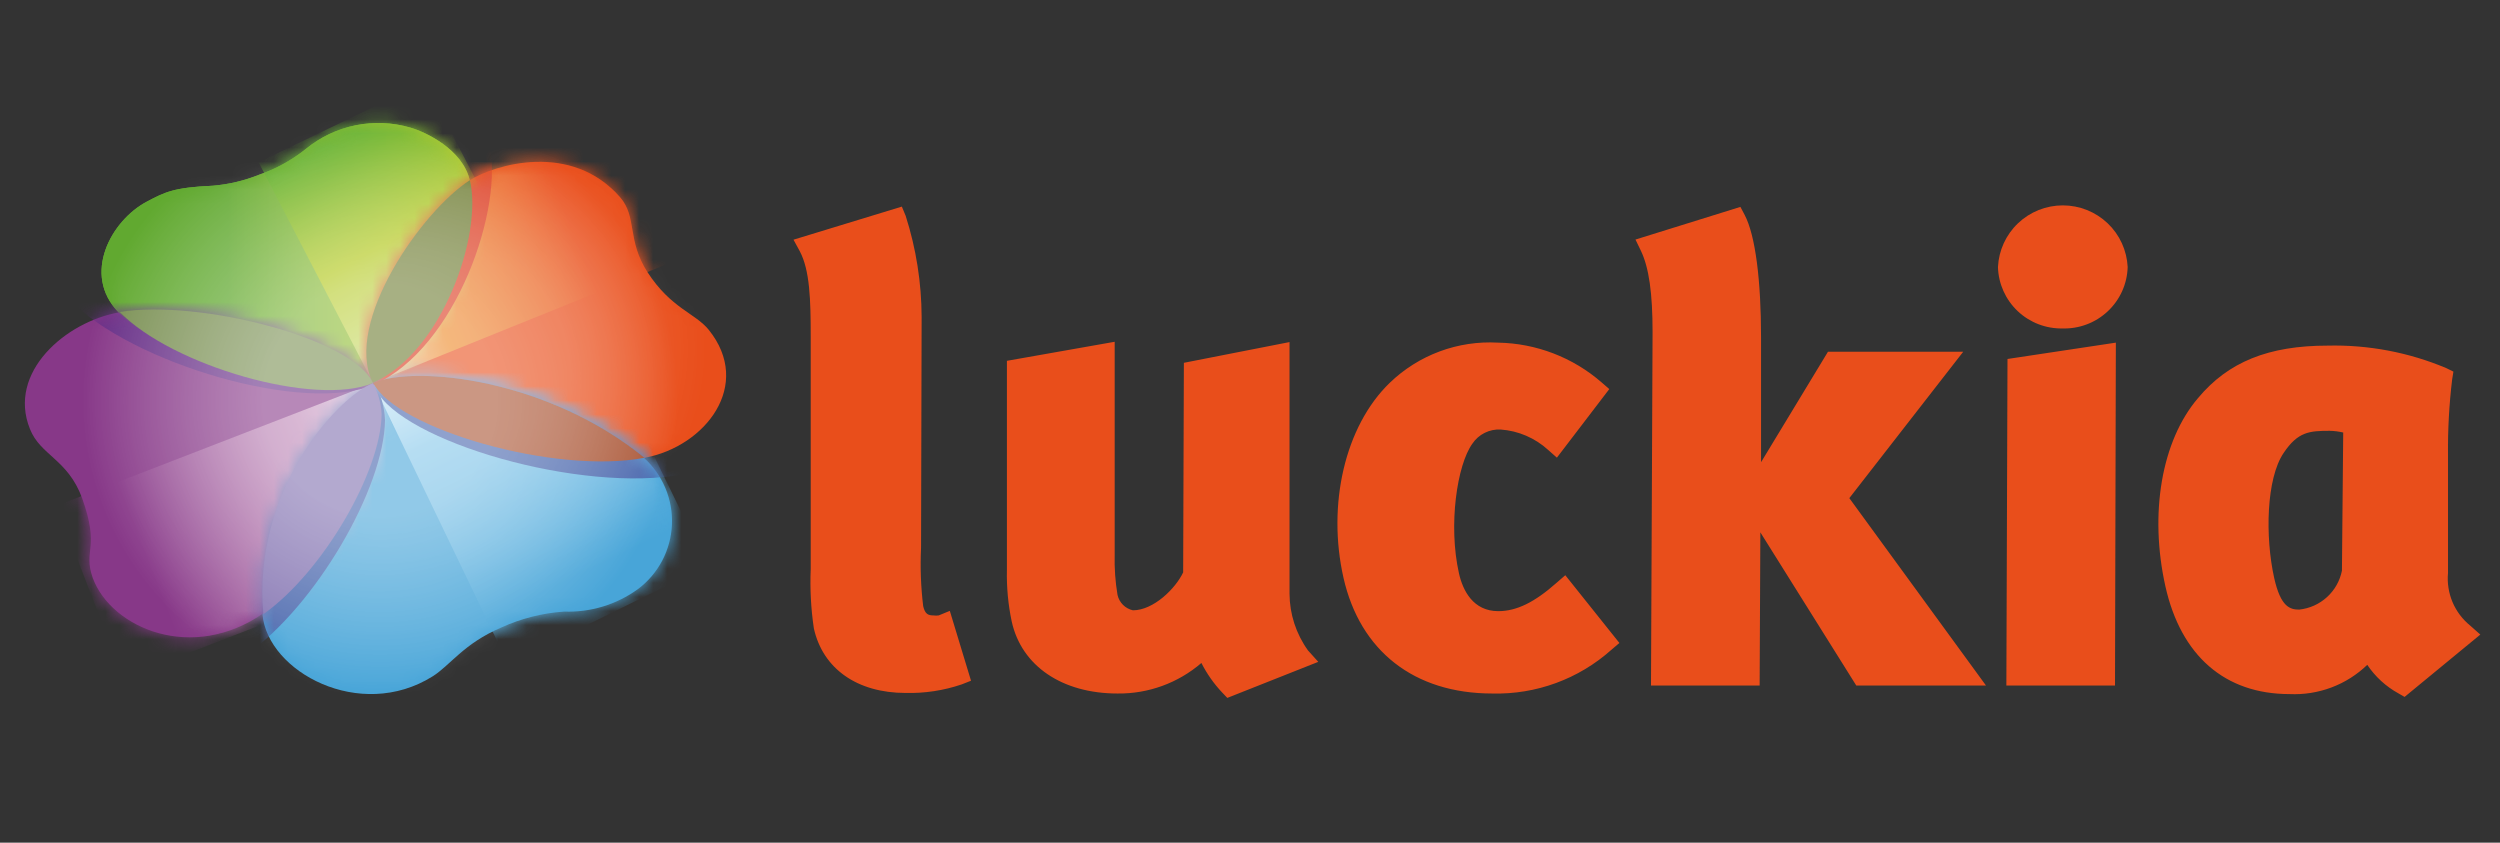 <svg width="178" height="60" viewBox="0 0 178 60" fill="none" xmlns="http://www.w3.org/2000/svg">
<rect x="0" y="0" width="178" height="60" fill="#333333" stroke="none"/>
<path d="M64.484 49.338C61.038 49.338 58.585 47.619 57.946 44.738C57.739 43.342 57.664 41.931 57.723 40.522V23.951C57.723 21.343 57.662 19.24 56.943 17.885L56.497 17.066L64.211 14.71L64.484 15.368C65.228 17.695 65.611 20.123 65.62 22.566L65.579 39.015C65.513 40.399 65.564 41.785 65.731 43.16C65.863 43.716 66.076 43.818 66.461 43.818C66.586 43.836 66.712 43.836 66.836 43.818L67.627 43.494L69.137 48.468L68.468 48.731C67.187 49.166 65.838 49.371 64.484 49.338ZM87.384 49.691L87.019 49.307C86.427 48.681 85.929 47.972 85.539 47.204C83.881 48.631 81.758 49.405 79.568 49.378C75.625 49.378 72.736 47.417 72.037 44.262C71.78 43.05 71.665 41.811 71.692 40.572V25.69L79.365 24.335V39.501C79.341 40.459 79.409 41.417 79.568 42.362C79.629 42.628 79.763 42.872 79.957 43.066C80.151 43.259 80.396 43.393 80.663 43.454C82.133 43.454 83.704 41.897 84.241 40.754L84.292 25.832L91.814 24.356V42.271C91.821 43.722 92.282 45.136 93.132 46.315L93.861 47.124L87.384 49.691ZM106.249 49.378C100.684 49.378 96.832 46.345 95.656 41.138C94.48 35.932 95.757 30.341 98.95 27.257C99.966 26.275 101.176 25.514 102.502 25.021C103.828 24.529 105.242 24.316 106.654 24.396C109.372 24.441 111.986 25.444 114.034 27.227L114.581 27.702L110.851 32.585L110.233 32.039C109.304 31.189 108.114 30.675 106.857 30.583C106.46 30.56 106.064 30.641 105.708 30.819C105.352 30.996 105.049 31.264 104.83 31.594C103.745 33.101 103.106 37.377 103.877 40.815C104.15 42.048 104.89 43.514 106.674 43.514C107.982 43.514 109.259 42.887 110.831 41.492L111.449 40.956L115.301 45.779L114.733 46.264C112.407 48.344 109.372 49.458 106.249 49.378ZM141.404 48.812L131.672 35.467L139.782 25.043H130.152L125.387 32.909V24.042C125.387 19.998 124.992 16.773 124.222 15.307L123.917 14.731L116.446 17.056L116.832 17.855C117.41 19.058 117.663 20.888 117.663 23.648L117.551 48.812H125.286L125.337 37.903L132.169 48.812H141.404ZM142.934 25.559L142.853 48.812H150.588L150.649 24.396L142.934 25.559ZM175.869 44.535C175.32 44.088 174.89 43.513 174.616 42.861C174.342 42.208 174.233 41.499 174.298 40.795V32.363C174.281 30.579 174.379 28.796 174.592 27.025L174.683 26.459L174.166 26.206C171.5 25.085 168.625 24.541 165.732 24.608C161.515 24.608 158.636 25.771 156.487 28.359C153.903 31.392 153.021 36.559 154.176 41.745C155.281 46.689 158.413 49.419 163.016 49.419C164.032 49.466 165.047 49.306 165.999 48.948C166.951 48.59 167.819 48.041 168.55 47.336C169.111 48.175 169.866 48.869 170.75 49.358L171.206 49.621L176.599 45.182L175.869 44.535ZM166.746 40.633C166.601 41.358 166.228 42.017 165.681 42.515C165.134 43.014 164.442 43.325 163.705 43.403C163.056 43.403 162.387 43.231 161.921 41.148C161.272 38.227 161.353 34.071 162.6 32.242C163.614 30.735 164.435 30.674 165.874 30.674C166.199 30.68 166.522 30.721 166.837 30.796L166.746 40.633ZM146.878 23.385C145.685 23.415 144.528 22.972 143.662 22.154C142.795 21.335 142.29 20.207 142.255 19.017C142.311 17.833 142.822 16.716 143.681 15.898C144.541 15.08 145.684 14.623 146.873 14.623C148.061 14.623 149.204 15.08 150.064 15.898C150.924 16.716 151.434 17.833 151.49 19.017C151.473 19.609 151.339 20.192 151.096 20.732C150.852 21.272 150.505 21.759 150.072 22.165C149.64 22.57 149.132 22.887 148.577 23.096C148.022 23.306 147.43 23.404 146.837 23.385H146.878Z" fill="#E94E1B"/>
<path d="M18.463 12.436C19.668 12.015 20.792 11.393 21.788 10.596C22.806 9.761 24.013 9.187 25.305 8.923C26.596 8.659 27.932 8.712 29.198 9.079C30.313 9.393 32.938 10.646 33.445 12.83C34.398 16.672 31.489 25.114 26.603 27.277C22.548 29.087 12.117 26.044 8.427 22.222C5.822 19.533 7.91 15.701 10.454 14.357C11.722 13.689 12.35 13.346 15.158 13.224C16.293 13.128 17.407 12.862 18.463 12.436Z" fill="#5FAF2D"/>
<path d="M26.532 27.227C24.443 22.94 30.1 14.953 33.455 12.83C35.199 11.728 40.683 10.04 44.17 14.064C45.366 15.459 44.636 17.097 46.096 19.371C47.779 21.97 49.492 22.283 50.465 23.486C53.618 27.409 50.242 31.756 45.954 32.585C39.537 33.839 28.133 30.513 26.532 27.227Z" fill="#E94E1B"/>
<path d="M26.572 27.267C29.613 25.994 39.02 26.964 45.833 32.585C46.501 33.184 47.027 33.924 47.374 34.75C47.722 35.576 47.882 36.469 47.842 37.364C47.802 38.259 47.564 39.135 47.145 39.927C46.725 40.719 46.135 41.41 45.417 41.947C43.894 43.049 42.046 43.611 40.166 43.545C38.612 43.651 37.09 44.038 35.675 44.687C32.989 45.84 32.056 47.377 30.789 48.165C25.63 51.39 19.051 47.831 18.686 43.737C17.976 35.072 23.876 28.38 26.572 27.267Z" fill="#48A5D8"/>
<path d="M26.552 27.278C26.926 27.959 27.137 28.716 27.17 29.492C27.17 33.586 22.994 40.704 18.777 43.646C13.708 47.194 7.951 44.748 6.612 41.169C5.883 39.147 7.15 39.076 5.842 35.457C4.828 32.697 2.872 32.424 2.132 30.543C0.5 26.499 4.697 22.9 8.478 22.243C14.094 21.292 25.122 24.063 26.552 27.278Z" fill="#873888"/>
<mask id="mask0_1_131" style="mask-type:luminance" maskUnits="userSpaceOnUse" x="1" y="22" width="27" height="24">
<path d="M26.552 27.278C26.926 27.959 27.137 28.716 27.17 29.492C27.17 33.586 22.994 40.704 18.777 43.646C13.708 47.194 7.951 44.748 6.612 41.169C5.883 39.147 7.15 39.076 5.842 35.457C4.828 32.697 2.872 32.424 2.132 30.543C0.5 26.499 4.697 22.9 8.478 22.243C14.094 21.292 25.122 24.063 26.552 27.278Z" fill="white"/>
</mask>
<g mask="url(#mask0_1_131)">
<path d="M4.029 36.009L26.738 27.22L31.513 39.491L8.804 48.281L4.029 36.009Z" fill="url(#paint0_linear_1_131)"/>
</g>
<mask id="mask1_1_131" style="mask-type:luminance" maskUnits="userSpaceOnUse" x="18" y="26" width="30" height="24">
<path d="M26.572 27.267C29.613 25.994 39.02 26.964 45.833 32.585C46.501 33.184 47.027 33.924 47.374 34.75C47.722 35.576 47.882 36.469 47.842 37.364C47.802 38.259 47.564 39.135 47.145 39.927C46.725 40.719 46.135 41.41 45.417 41.947C43.894 43.049 42.046 43.611 40.166 43.545C38.612 43.651 37.09 44.038 35.675 44.687C32.989 45.84 32.056 47.377 30.789 48.165C25.63 51.39 19.051 47.831 18.686 43.737C17.976 35.072 23.876 28.38 26.572 27.267Z" fill="white"/>
</mask>
<g mask="url(#mask1_1_131)">
<path d="M50.374 40.269L36.182 47.265L26.339 26.823L40.45 19.938L50.374 40.269Z" fill="url(#paint1_linear_1_131)"/>
</g>
<mask id="mask2_1_131" style="mask-type:luminance" maskUnits="userSpaceOnUse" x="26" y="11" width="26" height="22">
<path d="M26.532 27.227C24.443 22.94 30.1 14.953 33.455 12.83C35.199 11.728 40.683 10.04 44.17 14.064C45.366 15.459 44.636 17.097 46.096 19.371C47.779 21.97 49.492 22.283 50.465 23.486C53.618 27.409 50.242 31.756 45.954 32.585C39.537 33.839 28.133 30.513 26.532 27.227Z" fill="white"/>
</mask>
<g mask="url(#mask2_1_131)">
<path d="M49.056 18.158L44.606 7.078L21.879 15.772L26.552 27.277L35.787 23.537L44.981 19.826L49.056 18.158Z" fill="url(#paint2_linear_1_131)"/>
</g>
<path d="M18.463 12.436C19.668 12.015 20.792 11.393 21.788 10.596C22.806 9.761 24.013 9.187 25.305 8.923C26.596 8.659 27.932 8.712 29.198 9.079C30.313 9.393 32.938 10.646 33.445 12.83C34.398 16.672 31.489 25.114 26.603 27.277C22.548 29.087 12.117 26.044 8.427 22.222C5.822 19.533 7.91 15.701 10.454 14.357C11.722 13.689 12.35 13.346 15.158 13.224C16.293 13.128 17.407 12.862 18.463 12.436Z" fill="url(#paint3_linear_1_131)"/>
<mask id="mask3_1_131" style="mask-type:luminance" maskUnits="userSpaceOnUse" x="7" y="8" width="27" height="20">
<path d="M18.463 12.436C19.668 12.015 20.792 11.393 21.788 10.596C22.806 9.761 24.013 9.187 25.305 8.923C26.596 8.659 27.932 8.712 29.198 9.079C30.313 9.393 32.938 10.646 33.445 12.83C34.398 16.672 31.489 25.114 26.603 27.277C22.548 29.087 12.117 26.044 8.427 22.222C5.822 19.533 7.91 15.701 10.454 14.357C11.722 13.689 12.35 13.346 15.158 13.224C16.293 13.128 17.407 12.862 18.463 12.436Z" fill="white"/>
</mask>
<g mask="url(#mask3_1_131)">
<path d="M18.412 11.556L30.262 5.844L38.594 21.858L26.674 27.469L18.412 11.556Z" fill="url(#paint4_linear_1_131)"/>
</g>
<mask id="mask4_1_131" style="mask-type:luminance" maskUnits="userSpaceOnUse" x="18" y="26" width="30" height="24">
<path d="M26.572 27.267C29.613 25.994 39.02 26.964 45.833 32.585C46.501 33.184 47.027 33.924 47.374 34.75C47.722 35.576 47.882 36.469 47.842 37.364C47.802 38.259 47.564 39.135 47.145 39.927C46.725 40.719 46.135 41.41 45.417 41.947C43.894 43.049 42.046 43.611 40.166 43.545C38.612 43.651 37.09 44.038 35.675 44.687C32.989 45.84 32.056 47.377 30.789 48.165C25.63 51.39 19.051 47.831 18.686 43.737C17.976 35.072 23.876 28.38 26.572 27.267Z" fill="white"/>
</mask>
<g mask="url(#mask4_1_131)">
<path d="M26.755 27.712C24.403 22.94 30.789 13.841 34.581 11.455C36.537 10.202 42.731 8.291 46.664 12.83C48.022 14.407 47.181 16.288 48.833 18.836C50.739 21.768 52.665 22.111 53.76 23.476C57.328 27.894 53.516 32.808 48.691 33.758C41.433 35.174 28.569 31.423 26.755 27.712Z" fill="#4563AB"/>
<path d="M26.684 27.288C27.126 28.096 27.376 28.996 27.414 29.916C27.353 34.739 22.487 43.14 17.51 46.639C11.549 50.824 4.737 47.933 3.207 43.717C2.345 41.331 3.845 41.25 2.304 36.973C1.118 33.718 -1.213 33.344 -2.075 31.17C-4.001 26.368 0.966 22.162 5.417 21.383C11.985 20.231 25.001 23.506 26.684 27.288Z" fill="#4563AB"/>
</g>
<mask id="mask5_1_131" style="mask-type:luminance" maskUnits="userSpaceOnUse" x="26" y="11" width="26" height="22">
<path d="M26.532 27.227C24.443 22.94 30.1 14.953 33.455 12.83C35.199 11.728 40.683 10.04 44.17 14.064C45.366 15.459 44.636 17.097 46.096 19.371C47.779 21.97 49.492 22.283 50.465 23.486C53.618 27.409 50.242 31.756 45.954 32.585C39.537 33.839 28.133 30.513 26.532 27.227Z" fill="white"/>
</mask>
<g mask="url(#mask5_1_131)">
<path d="M16.922 9.676C18.345 9.172 19.672 8.43 20.845 7.482C22.063 6.488 23.504 5.804 25.046 5.488C26.587 5.173 28.183 5.236 29.695 5.672C31.073 6.046 34.185 7.543 34.814 10.121C35.949 14.711 32.482 24.79 26.643 27.379C21.777 29.532 9.339 25.892 4.94 21.312C1.828 18.118 4.322 13.528 7.393 11.92C8.904 11.182 9.623 10.808 13.009 10.626C14.353 10.5 15.671 10.18 16.922 9.676Z" fill="#DB371B"/>
</g>
<mask id="mask6_1_131" style="mask-type:luminance" maskUnits="userSpaceOnUse" x="1" y="22" width="27" height="24">
<path d="M26.552 27.278C26.926 27.959 27.137 28.716 27.17 29.492C27.17 33.586 22.994 40.704 18.777 43.646C13.708 47.194 7.951 44.748 6.612 41.169C5.883 39.147 7.15 39.076 5.842 35.457C4.828 32.697 2.872 32.424 2.132 30.543C0.5 26.499 4.697 22.9 8.478 22.243C14.094 21.292 25.122 24.063 26.552 27.278Z" fill="white"/>
</mask>
<g mask="url(#mask6_1_131)">
<path d="M16.922 9.676C18.345 9.172 19.672 8.43 20.845 7.482C22.062 6.488 23.504 5.804 25.046 5.488C26.587 5.173 28.183 5.236 29.694 5.672C31.073 6.046 34.185 7.543 34.813 10.121C35.949 14.711 32.482 24.791 26.643 27.379C21.777 29.532 9.339 25.892 4.94 21.313C1.828 18.118 4.321 13.528 7.393 11.92C8.903 11.182 9.623 10.808 13.009 10.626C14.352 10.5 15.671 10.18 16.922 9.676Z" fill="#662D86"/>
</g>
<path d="M33.455 12.83C30.09 14.973 24.444 22.94 26.532 27.237H26.582C31.489 25.084 34.388 16.672 33.455 12.83Z" fill="#6D7B31"/>
<path d="M27.17 29.492C27.137 28.716 26.926 27.959 26.552 27.278C23.815 28.42 17.997 35.073 18.747 43.697H18.797C22.994 40.704 27.12 33.587 27.17 29.492Z" fill="#806FAF"/>
<path d="M45.883 32.595C39.02 26.984 29.623 25.973 26.572 27.267C28.245 30.533 39.487 33.808 45.883 32.595Z" fill="#A85130"/>
<path d="M26.552 27.268C25.123 24.063 14.094 21.293 8.529 22.213C12.208 26.024 22.467 29.007 26.552 27.268Z" fill="#798F52"/>
<mask id="mask7_1_131" style="mask-type:luminance" maskUnits="userSpaceOnUse" x="1" y="8" width="51" height="42">
<path d="M50.465 23.465C49.451 22.262 47.779 21.949 46.096 19.351C44.636 17.106 45.366 15.438 44.17 14.043C40.683 9.999 35.199 11.707 33.455 12.809V12.83C32.938 10.646 30.313 9.392 29.157 9.079C27.897 8.719 26.569 8.669 25.285 8.933C24.002 9.197 22.802 9.767 21.788 10.595C20.804 11.388 19.694 12.011 18.503 12.435C17.457 12.859 16.353 13.124 15.229 13.224C12.421 13.396 11.792 13.689 10.525 14.356C7.951 15.701 5.862 19.533 8.498 22.222L8.559 22.273C4.788 22.95 0.632 26.498 2.254 30.563C2.994 32.403 4.97 32.716 5.964 35.476C7.271 39.096 5.964 39.177 6.734 41.188C7.951 44.757 13.678 47.204 18.746 43.696C19.111 47.74 25.69 51.349 30.85 48.124C32.117 47.336 33.05 45.799 35.736 44.646C37.151 43.997 38.673 43.61 40.227 43.504C42.106 43.57 43.955 43.008 45.477 41.906C46.195 41.369 46.784 40.68 47.203 39.889C47.623 39.098 47.861 38.224 47.902 37.331C47.942 36.437 47.784 35.545 47.439 34.719C47.093 33.894 46.569 33.154 45.903 32.554H45.974C50.242 31.736 53.617 27.388 50.465 23.465Z" fill="white"/>
</mask>
<g mask="url(#mask7_1_131)">
<g opacity="0.4">
<path d="M52.269 28.703C52.269 23.464 50.712 18.342 47.793 13.986C44.875 9.63 40.727 6.235 35.874 4.23C31.021 2.226 25.681 1.701 20.529 2.723C15.377 3.745 10.645 6.268 6.931 9.972C3.216 13.677 0.687 18.397 -0.338 23.535C-1.363 28.673 -0.837 33.999 1.173 38.839C3.183 43.679 6.588 47.816 10.955 50.727C15.323 53.638 20.458 55.191 25.71 55.191C29.198 55.191 32.652 54.506 35.874 53.175C39.096 51.844 42.024 49.892 44.49 47.433C46.957 44.973 48.913 42.053 50.248 38.839C51.582 35.626 52.269 32.181 52.269 28.703Z" fill="url(#paint5_radial_1_131)"/>
<path opacity="0.3" d="M52.269 28.703C52.269 23.464 50.712 18.342 47.793 13.986C44.875 9.63 40.727 6.235 35.874 4.23C31.021 2.226 25.681 1.701 20.529 2.723C15.377 3.745 10.645 6.268 6.931 9.972C3.216 13.677 0.687 18.397 -0.338 23.535C-1.363 28.673 -0.837 33.999 1.173 38.839C3.183 43.679 6.588 47.816 10.955 50.727C15.323 53.638 20.458 55.191 25.71 55.191C29.198 55.191 32.652 54.506 35.874 53.175C39.096 51.844 42.024 49.892 44.49 47.433C46.957 44.973 48.913 42.053 50.248 38.839C51.582 35.626 52.269 32.181 52.269 28.703Z" fill="url(#paint6_radial_1_131)"/>
<path opacity="0.4" d="M55.554 35.598C55.556 30.356 53.999 25.231 51.08 20.872C48.161 16.513 44.012 13.115 39.157 11.108C34.302 9.101 28.959 8.575 23.804 9.598C18.649 10.62 13.914 13.144 10.198 16.85C6.481 20.557 3.951 25.279 2.926 30.42C1.901 35.562 2.428 40.89 4.44 45.733C6.452 50.575 9.859 54.714 14.23 57.625C18.601 60.535 23.739 62.088 28.995 62.086C36.039 62.086 42.794 59.295 47.775 54.328C52.755 49.36 55.554 42.623 55.554 35.598Z" fill="url(#paint7_radial_1_131)"/>
</g>
</g>
<defs>
<linearGradient id="paint0_linear_1_131" x1="5.601" y1="40.816" x2="28.275" y2="31.993" gradientUnits="userSpaceOnUse">
<stop offset="0.2" stop-color="#873888"/>
<stop offset="0.76" stop-color="#BF88B7"/>
<stop offset="1" stop-color="#DEC3DC"/>
</linearGradient>
<linearGradient id="paint1_linear_1_131" x1="43.64" y1="44.098" x2="33.718" y2="23.706" gradientUnits="userSpaceOnUse">
<stop offset="0.17" stop-color="#48A5D8"/>
<stop offset="0.75" stop-color="#85C7EA"/>
<stop offset="1" stop-color="#CAE7F6"/>
</linearGradient>
<linearGradient id="paint2_linear_1_131" x1="46.775" y1="12.436" x2="24.227" y2="21.566" gradientUnits="userSpaceOnUse">
<stop offset="0.29" stop-color="#E94E1B"/>
<stop offset="0.75" stop-color="#EC8825"/>
<stop offset="1" stop-color="#F5C6A8"/>
</linearGradient>
<linearGradient id="paint3_linear_1_131" x1="7.231" y1="18.29" x2="33.627" y2="18.29" gradientUnits="userSpaceOnUse">
<stop offset="0.34" stop-color="#61A930"/>
<stop offset="1" stop-color="#BCCF33"/>
</linearGradient>
<linearGradient id="paint4_linear_1_131" x1="27.719" y1="7.437" x2="36.615" y2="23.858" gradientUnits="userSpaceOnUse">
<stop stop-color="#5FAF2D"/>
<stop offset="0.46" stop-color="#B1C718"/>
<stop offset="1" stop-color="#D5E395"/>
</linearGradient>
<radialGradient id="paint5_radial_1_131" cx="0" cy="0" r="1" gradientUnits="userSpaceOnUse" gradientTransform="translate(27.041 28.498) scale(21.184 21.128)">
<stop offset="0.39" stop-color="white"/>
<stop offset="1" stop-color="white" stop-opacity="0"/>
</radialGradient>
<radialGradient id="paint6_radial_1_131" cx="0" cy="0" r="1" gradientUnits="userSpaceOnUse" gradientTransform="translate(27.041 28.498) scale(21.184 21.128)">
<stop offset="0.39" stop-color="white"/>
<stop offset="1" stop-color="white" stop-opacity="0"/>
</radialGradient>
<radialGradient id="paint7_radial_1_131" cx="0" cy="0" r="1" gradientUnits="userSpaceOnUse" gradientTransform="translate(34.094 24.812) scale(16.208 16.166)">
<stop offset="0.38" stop-color="white"/>
<stop offset="1" stop-color="white" stop-opacity="0"/>
</radialGradient>
</defs>
</svg>
